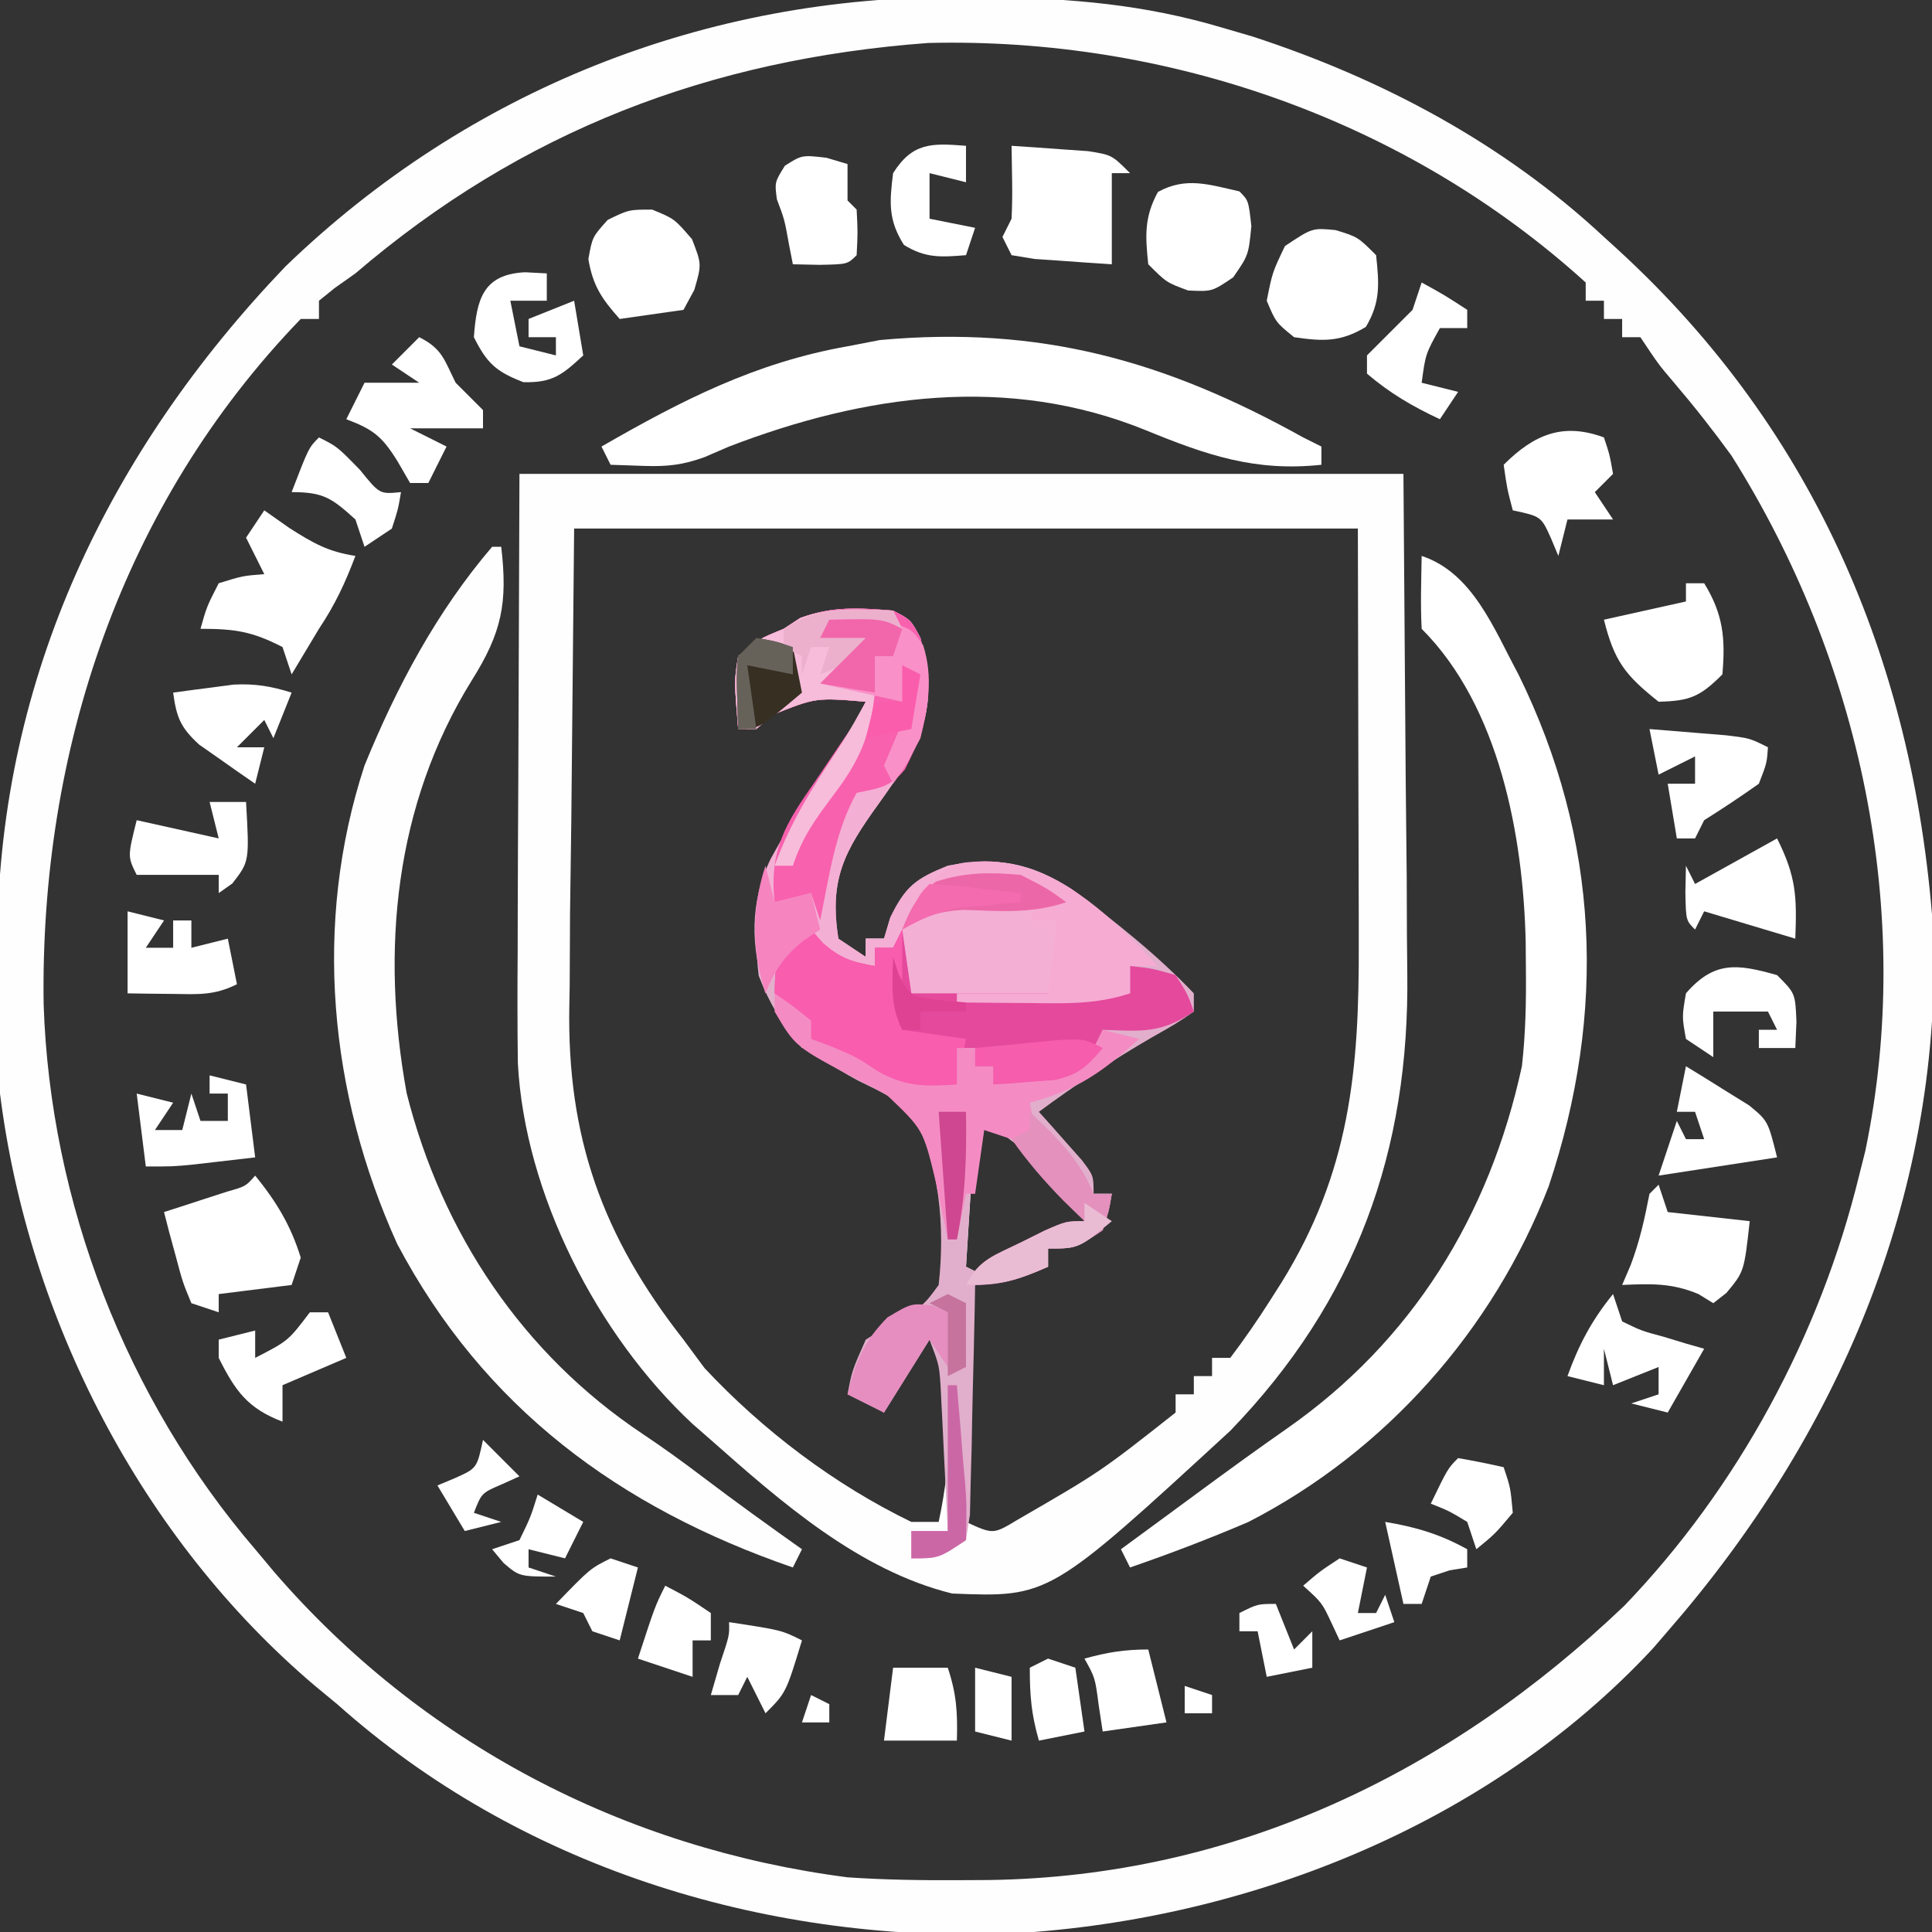 <?xml version="1.0" encoding="UTF-8"?>
<svg version="1.1" xmlns="http://www.w3.org/2000/svg" width="212" height="212">
<rect width="100%" height="100%" fill="#333333" stroke="none"/>
<path d="M0 0 C1.19 0.005 2.38 0.01 3.606 0.015 C12.349 0.131 20.328 0.815 28.75 3.312 C29.875 3.641 31.001 3.97 32.16 4.309 C46.439 8.961 59.741 16.059 70.75 26.312 C71.523 27.016 71.523 27.016 72.311 27.733 C94.185 47.784 105.03 73.755 106.938 103.207 C107.625 131.86 96.328 157.984 77.75 179.312 C77.221 179.926 76.693 180.54 76.148 181.172 C57.972 200.746 31.026 211.278 4.734 212.531 C-21.745 213.345 -48.336 205.087 -68.25 187.312 C-69.066 186.638 -69.882 185.964 -70.723 185.27 C-89.763 169.113 -102.146 145.011 -105.25 120.312 C-105.536 115.725 -105.584 111.158 -105.562 106.562 C-105.557 105.324 -105.551 104.086 -105.545 102.81 C-105.17 74.551 -93.331 49.831 -73.938 29.562 C-53.869 10.17 -27.777 -0.136 0 0 Z M-66.25 30.312 C-66.998 30.841 -67.745 31.37 -68.516 31.914 C-69.374 32.606 -69.374 32.606 -70.25 33.312 C-70.25 33.972 -70.25 34.633 -70.25 35.312 C-70.91 35.312 -71.57 35.312 -72.25 35.312 C-91.864 55.618 -100.872 82.707 -100.461 110.52 C-99.751 132.241 -91.402 153.821 -77.25 170.312 C-76.572 171.123 -75.894 171.934 -75.195 172.77 C-58.979 191.554 -36.838 203.123 -12.25 206.312 C-8.162 206.592 -4.097 206.647 0 206.625 C1.646 206.617 1.646 206.617 3.326 206.608 C30.198 206.208 53.712 194.891 73 176.5 C85.485 163.51 94.485 146.797 98.75 129.312 C99.086 127.976 99.086 127.976 99.43 126.613 C104.886 100.414 98.882 72.759 84.75 50.312 C82.731 47.531 80.645 44.879 78.414 42.266 C76.75 40.312 76.75 40.312 74.75 37.312 C74.09 37.312 73.43 37.312 72.75 37.312 C72.75 36.653 72.75 35.992 72.75 35.312 C72.09 35.312 71.43 35.312 70.75 35.312 C70.75 34.653 70.75 33.992 70.75 33.312 C70.09 33.312 69.43 33.312 68.75 33.312 C68.75 32.653 68.75 31.992 68.75 31.312 C49.162 13.541 22.955 4.38 -3.406 5.027 C-27.322 6.802 -47.979 14.661 -66.25 30.312 Z " fill="#FEFEFE" transform="translate(105.25,-0.312)"/>
<path d="M0 0 C32.01 0 64.02 0 97 0 C97.082 11.096 97.165 22.192 97.25 33.625 C97.286 37.1 97.323 40.575 97.36 44.155 C97.378 48.471 97.378 48.471 97.382 50.506 C97.388 51.897 97.402 53.287 97.422 54.677 C97.698 74.288 91.804 90.712 78 105 C58.127 123.285 58.127 123.285 47.48 122.859 C37.259 120.336 28.732 112.837 21 106 C20.012 105.138 20.012 105.138 19.004 104.258 C8.549 94.525 0.575 79.008 -0.175 64.657 C-0.231 60.551 -0.226 56.45 -0.195 52.344 C-0.192 51.002 -0.19 49.66 -0.189 48.317 C-0.179 43.378 -0.151 38.439 -0.125 33.5 C-0.084 22.445 -0.043 11.39 0 0 Z M6 6 C5.897 16.622 5.794 27.244 5.688 38.188 C5.642 41.515 5.596 44.842 5.55 48.27 C5.535 50.944 5.522 53.619 5.512 56.293 C5.499 56.969 5.486 57.645 5.472 58.341 C5.207 72.784 9.094 83.644 18 95 C18.763 96.031 19.526 97.062 20.312 98.125 C26.699 104.957 34.564 110.914 43 115 C43.99 115 44.98 115 46 115 C47.564 107.768 47.644 100.214 46 93 C43.257 96.2 41.37 99.005 40 103 C39.01 102.34 38.02 101.68 37 101 C37.5 98.375 37.5 98.375 39 95 C40.371 94.126 41.77 93.296 43.188 92.5 C45.435 91.128 45.435 91.128 47 89 C47.705 82.698 47.109 75.627 44 70 C41.479 67.899 41.479 67.899 38.5 66.188 C37.03 65.281 37.03 65.281 35.531 64.355 C33.185 62.843 33.185 62.843 31 63 C28.001 57.43 26.341 52.374 27 46 C29.148 39.955 33.091 34.628 36.609 29.32 C38.171 27.165 38.171 27.165 38 25 C32.989 23.797 32.989 23.797 28.133 24.824 C26.308 26.032 26.308 26.032 24 28 C24 22.832 24 22.832 25 20 C28.45 16.868 32.743 15.768 37.312 15.438 C41 16 41 16 43.062 18 C44.282 21.903 44.127 25.127 43 29 C41.25 32 41.25 32 39 35 C34.902 40.565 33.378 44.03 34 51 C35.32 51.66 36.64 52.32 38 53 C38 52.34 38 51.68 38 51 C38.66 51 39.32 51 40 51 C40.454 50.216 40.907 49.432 41.375 48.625 C43.155 45.749 43.951 45.224 47 44 C52.207 42.965 56.115 43.677 60.562 46.562 C72.02 55.04 72.02 55.04 74 59 C73.134 59.227 72.267 59.454 71.375 59.688 C67.499 61.195 65.149 63.31 62 66 C60.03 67.058 58.037 68.078 56 69 C59.304 74.144 59.304 74.144 63 79 C63.66 79 64.32 79 65 79 C64 82 64 82 60.938 83.688 C59.968 84.121 58.999 84.554 58 85 C58 85.66 58 86.32 58 87 C57.237 87.144 56.474 87.289 55.688 87.438 C52.918 87.963 52.918 87.963 50 89 C48.695 91.61 48.887 93.527 48.902 96.445 C48.906 97.522 48.909 98.598 48.912 99.707 C48.92 100.835 48.929 101.963 48.938 103.125 C48.942 104.261 48.947 105.396 48.951 106.566 C48.963 109.378 48.979 112.189 49 115 C51.981 116.375 51.981 116.375 54.637 114.777 C63.755 109.499 63.755 109.499 72 103 C72 102.34 72 101.68 72 101 C72.66 101 73.32 101 74 101 C74 100.34 74 99.68 74 99 C74.66 99 75.32 99 76 99 C76 98.34 76 97.68 76 97 C76.66 97 77.32 97 78 97 C79.568 94.926 80.985 92.878 82.375 90.688 C82.779 90.053 83.183 89.419 83.6 88.765 C91.142 76.591 92.156 65.437 92.098 51.41 C92.097 50.257 92.096 49.105 92.095 47.917 C92.089 43.632 92.075 39.347 92.062 35.062 C92.032 20.677 92.032 20.677 92 6 C63.62 6 35.24 6 6 6 Z M50 71 C49.67 76.28 49.34 81.56 49 87 C49.66 87.33 50.32 87.66 51 88 C53.711 86.777 53.711 86.777 56.625 85.062 C57.628 84.497 58.631 83.931 59.664 83.348 C60.435 82.903 61.206 82.458 62 82 C60.525 78.357 58.555 76.592 55.438 74.25 C54.632 73.636 53.826 73.023 52.996 72.391 C51.269 70.905 51.269 70.905 50 71 Z " fill="#FEFEFE" transform="translate(57,52)"/>
<path d="M0 0 C1.938 1 1.938 1 3 3 C4.443 8.676 4.16 11.85 1.324 16.934 C0.39 18.391 -0.592 19.819 -1.605 21.223 C-5.37 26.436 -7.025 29.508 -6 36 C-5.01 36.66 -4.02 37.32 -3 38 C-3 37.34 -3 36.68 -3 36 C-2.34 36 -1.68 36 -1 36 C-0.773 35.237 -0.546 34.474 -0.312 33.688 C1.363 30.257 2.462 29.43 6 28 C11.225 26.985 15.014 27.622 19.5 30.5 C24.224 34 28.94 37.739 33 42 C33 42.66 33 43.32 33 44 C31.059 45.332 31.059 45.332 28.438 46.812 C24.091 49.329 20.037 52.016 16 55 C16.433 55.482 16.866 55.964 17.312 56.461 C17.869 57.093 18.426 57.724 19 58.375 C19.835 59.315 19.835 59.315 20.688 60.273 C22 62 22 62 22 64 C22.66 64 23.32 64 24 64 C23.688 65.875 23.688 65.875 23 68 C20 70 20 70 17 70 C17 70.66 17 71.32 17 72 C14.094 73.257 12.204 74 9 74 C8.985 74.838 8.971 75.675 8.956 76.539 C8.895 79.644 8.821 82.748 8.738 85.853 C8.688 87.859 8.653 89.865 8.619 91.871 C8.584 93.128 8.548 94.385 8.512 95.68 C8.486 96.842 8.459 98.005 8.432 99.203 C8.29 100.126 8.147 101.049 8 102 C5 104 5 104 2 104 C2 103.01 2 102.02 2 101 C3.32 101 4.64 101 6 101 C5.859 98.062 5.713 95.125 5.562 92.188 C5.523 91.354 5.484 90.521 5.443 89.662 C5.401 88.86 5.36 88.057 5.316 87.23 C5.28 86.492 5.243 85.754 5.205 84.993 C5.052 82.793 5.052 82.793 4 80 C2.35 82.64 0.7 85.28 -1 88 C-2.32 87.34 -3.64 86.68 -5 86 C-4.5 83.375 -4.5 83.375 -3 80 C-1.629 79.126 -0.23 78.296 1.188 77.5 C3.435 76.128 3.435 76.128 5 74 C5.7 67.746 5.159 60.557 2 55 C-0.695 53.102 -0.695 53.102 -3.875 51.562 C-9.648 48.382 -12.363 46.23 -14.75 40.062 C-16.054 29.304 -11.177 23.067 -5.488 14.32 C-4.004 12.097 -4.004 12.097 -3 10 C-8.486 9.538 -8.486 9.538 -13.375 11.5 C-13.911 11.995 -14.447 12.49 -15 13 C-15.66 13 -16.32 13 -17 13 C-17.434 7.706 -17.434 7.706 -17 5 C-14.75 3.125 -14.75 3.125 -12 2 C-11.402 1.608 -10.804 1.216 -10.188 0.812 C-6.654 -0.5 -3.767 -0.299 0 0 Z M9 56 C8.67 61.28 8.34 66.56 8 72 C8.66 72.33 9.32 72.66 10 73 C12.711 71.777 12.711 71.777 15.625 70.062 C16.628 69.497 17.631 68.931 18.664 68.348 C19.435 67.903 20.206 67.458 21 67 C19.525 63.357 17.555 61.592 14.438 59.25 C13.632 58.636 12.826 58.023 11.996 57.391 C10.269 55.905 10.269 55.905 9 56 Z " fill="#E1AFCC" transform="translate(98,67)"/>
<path d="M0 0 C0.33 0 0.66 0 1 0 C1.72 6.168 1.076 9.404 -2.25 14.688 C-10.705 28.339 -12.239 44.272 -9.375 59.965 C-5.504 75.327 3.36 88.573 16.516 97.344 C18.803 98.869 20.999 100.462 23.188 102.125 C26.744 104.82 30.359 107.421 34 110 C33.67 110.66 33.34 111.32 33 112 C13.944 105.426 -0.91 94.465 -10.414 76.5 C-17.885 60.013 -19.681 41.326 -14 24 C-10.467 15.347 -6.086 7.125 0 0 Z " fill="#FEFEFE" transform="translate(54,60)"/>
<path d="M0 0 C1.938 1 1.938 1 3 3 C4.443 8.676 4.16 11.85 1.324 16.934 C0.39 18.391 -0.592 19.819 -1.605 21.223 C-5.37 26.436 -7.025 29.508 -6 36 C-5.01 36.66 -4.02 37.32 -3 38 C-3 37.34 -3 36.68 -3 36 C-2.34 36 -1.68 36 -1 36 C-0.773 35.237 -0.546 34.474 -0.312 33.688 C1.363 30.257 2.462 29.43 6 28 C11.393 26.953 15.138 27.705 19.75 30.688 C23.154 33.197 26.153 35.878 29 39 C28.01 39 27.02 39 26 39 C26 39.99 26 40.98 26 42 C23.279 42.907 21.673 43.128 18.875 43.133 C18.086 43.134 17.297 43.135 16.484 43.137 C15.665 43.133 14.845 43.129 14 43.125 C12.77 43.131 12.77 43.131 11.516 43.137 C10.727 43.135 9.938 43.134 9.125 43.133 C8.406 43.132 7.686 43.131 6.945 43.129 C5 43 5 43 2 42 C0.812 39.438 0.812 39.438 0 37 C-0.66 37 -1.32 37 -2 37 C-2 37.66 -2 38.32 -2 39 C-6.75 38.25 -6.75 38.25 -9 36 C-12.011 38.007 -12.63 38.839 -14 42 C-15.629 36.909 -15.764 32.101 -13.438 27.25 C-11.014 22.805 -8.247 18.562 -5.488 14.32 C-4.004 12.097 -4.004 12.097 -3 10 C-8.486 9.538 -8.486 9.538 -13.375 11.5 C-13.911 11.995 -14.447 12.49 -15 13 C-15.66 13 -16.32 13 -17 13 C-17.434 7.706 -17.434 7.706 -17 5 C-14.75 3.125 -14.75 3.125 -12 2 C-11.402 1.608 -10.804 1.216 -10.188 0.812 C-6.654 -0.5 -3.767 -0.299 0 0 Z " fill="#F4AFD4" transform="translate(98,67)"/>
<path d="M0 0 C5.621 1.874 7.919 7.998 10.617 12.996 C19.543 31.137 20.321 50.075 13.934 69.191 C7.843 84.932 -3.943 98.261 -19 106 C-23.28 107.834 -27.599 109.482 -32 111 C-32.33 110.34 -32.66 109.68 -33 109 C-31.408 107.832 -29.817 106.663 -28.225 105.495 C-26.857 104.491 -25.489 103.486 -24.123 102.479 C-21.037 100.209 -17.944 97.961 -14.801 95.77 C-1.06 86.169 7.428 72.453 11 56 C11.407 52.404 11.478 48.867 11.438 45.25 C11.43 44.29 11.422 43.33 11.415 42.341 C11.149 30.791 8.545 16.545 0 8 C-0.141 5.329 -0.042 2.676 0 0 Z " fill="#FFFFFF" transform="translate(156,61)"/>
<path d="M0 0 C0.99 0.495 0.99 0.495 2 1 C2 1.66 2 2.32 2 3 C-5.279 3.78 -10.603 1.941 -17.238 -0.778 C-32.404 -6.959 -48.145 -4.707 -63 1 C-63.884 1.382 -64.769 1.763 -65.68 2.156 C-68.073 3.026 -69.784 3.211 -72.312 3.125 C-73.529 3.084 -74.746 3.042 -76 3 C-76.33 2.34 -76.66 1.68 -77 1 C-68.195 -4.064 -60.122 -8.213 -50 -10 C-48.237 -10.34 -48.237 -10.34 -46.438 -10.688 C-28.879 -12.284 -15.187 -8.445 0 0 Z " fill="#FFFFFF" transform="translate(143,48)"/>
<path d="M0 0 C0.412 0.474 0.825 0.949 1.25 1.438 C3.182 3.163 4.482 3.566 7 4 C7 3.34 7 2.68 7 2 C7.66 2 8.32 2 9 2 C9.33 1.34 9.66 0.68 10 0 C10.33 2.31 10.66 4.62 11 7 C18.92 7 26.84 7 35 7 C35 6.01 35 5.02 35 4 C37.375 4.25 37.375 4.25 40 5 C41.312 7.062 41.312 7.062 42 9 C38.356 11.429 36.288 11.162 32 11 C31.753 11.619 31.505 12.238 31.25 12.875 C29.728 15.463 28.832 16.056 26 17 C22.75 17.125 22.75 17.125 20 17 C20 16.34 20 15.68 20 15 C19.34 15 18.68 15 18 15 C18 14.34 18 13.68 18 13 C17.34 13 16.68 13 16 13 C16 14.32 16 15.64 16 17 C12.757 18.195 10.693 18.305 7.516 16.906 C-1.472 11.694 -1.472 11.694 -4 7 C-3.938 4.312 -3.938 4.312 -3 2 C-2.01 1.34 -1.02 0.68 0 0 Z " fill="#E4499C" transform="translate(89,102)"/>
<path d="M0 0 C1.938 1 1.938 1 3 3 C4.482 8.828 4 12.108 1.301 17.434 C-0.335 19.403 -1.549 19.488 -4 20 C-6.373 24.219 -7.036 29.291 -8 34 C-8.495 32.515 -8.495 32.515 -9 31 C-10.32 31.33 -11.64 31.66 -13 32 C-13.629 26.225 -11.732 23.29 -8.562 18.75 C-7.73 17.516 -6.898 16.282 -6.066 15.047 C-5.044 13.539 -5.044 13.539 -4 12 C-3.67 11.34 -3.34 10.68 -3 10 C-8.486 9.538 -8.486 9.538 -13.375 11.5 C-13.911 11.995 -14.447 12.49 -15 13 C-15.66 13 -16.32 13 -17 13 C-17.434 7.706 -17.434 7.706 -17 5 C-14.75 3.125 -14.75 3.125 -12 2 C-11.402 1.608 -10.804 1.216 -10.188 0.812 C-6.654 -0.5 -3.767 -0.299 0 0 Z " fill="#F861AE" transform="translate(98,67)"/>
<path d="M0 0 C0.412 0.474 0.825 0.949 1.25 1.438 C3.182 3.163 4.482 3.566 7 4 C7 3.34 7 2.68 7 2 C7.66 2 8.32 2 9 2 C9.33 1.34 9.66 0.68 10 0 C10 3.63 10 7.26 10 11 C12.31 11.33 14.62 11.66 17 12 C16.67 13.65 16.34 15.3 16 17 C12.757 18.195 10.693 18.305 7.516 16.906 C-1.472 11.694 -1.472 11.694 -4 7 C-3.938 4.312 -3.938 4.312 -3 2 C-2.01 1.34 -1.02 0.68 0 0 Z " fill="#F95DAE" transform="translate(89,102)"/>
<path d="M0 0 C2 1.375 2 1.375 4 3 C4 3.66 4 4.32 4 5 C5.083 5.402 5.083 5.402 6.188 5.812 C9 7 9 7 11.438 8.625 C14.496 10.266 16.579 10.239 20 10 C20 8.68 20 7.36 20 6 C20.66 6 21.32 6 22 6 C22 6.66 22 7.32 22 8 C22.66 8 23.32 8 24 8 C24 8.66 24 9.32 24 10 C30.125 9.196 30.125 9.196 35.062 5.875 C35.372 5.256 35.681 4.638 36 4 C37.32 4.33 38.64 4.66 40 5 C36.095 8.533 33.198 10.639 28 12 C28.33 13.65 28.66 15.3 29 17 C27.02 16.34 25.04 15.68 23 15 C22.67 17.31 22.34 19.62 22 22 C21.67 22 21.34 22 21 22 C20.67 23.65 20.34 25.3 20 27 C19.67 27 19.34 27 19 27 C18.879 26.408 18.758 25.817 18.633 25.207 C18.465 24.417 18.298 23.627 18.125 22.812 C17.963 22.035 17.8 21.258 17.633 20.457 C16.299 14.951 16.299 14.951 12.285 11.121 C11.222 10.566 10.158 10.01 9.062 9.438 C2.267 5.862 2.267 5.862 0 2 C0 1.34 0 0.68 0 0 Z " fill="#F48CC3" transform="translate(85,109)"/>
<path d="M0 0 C0.33 0.66 0.66 1.32 1 2 C-0.32 2 -1.64 2 -3 2 C-3 2.99 -3 3.98 -3 5 C-4.5 6.688 -4.5 6.688 -6 8 C-4.68 8.33 -3.36 8.66 -2 9 C-2.494 13.703 -3.657 16.43 -6.5 20.188 C-8.524 22.888 -9.928 24.785 -11 28 C-11.66 28 -12.32 28 -13 28 C-11.58 24.082 -9.715 20.797 -7.438 17.312 C-5.077 13.737 -5.077 13.737 -3 10 C-8.486 9.538 -8.486 9.538 -13.375 11.5 C-13.911 11.995 -14.447 12.49 -15 13 C-15.66 13 -16.32 13 -17 13 C-17.434 7.706 -17.434 7.706 -17 5 C-14.75 3.125 -14.75 3.125 -12 2 C-11.402 1.608 -10.804 1.216 -10.188 0.812 C-6.785 -0.451 -3.613 -0.12 0 0 Z " fill="#F6BCDA" transform="translate(98,67)"/>
<path d="M0 0 C1.361 0.959 1.361 0.959 2.75 1.938 C5.392 3.614 6.99 4.537 10 5 C8.875 7.972 7.777 10.334 6 13 C4.994 14.663 3.993 16.329 3 18 C2.67 17.01 2.34 16.02 2 15 C-1.321 13.295 -3.185 13 -7 13 C-6.312 10.562 -6.312 10.562 -5 8 C-2.375 7.188 -2.375 7.188 0 7 C-0.66 5.68 -1.32 4.36 -2 3 C-1.34 2.01 -0.68 1.02 0 0 Z " fill="#FFFFFF" transform="translate(29,56)"/>
<path d="M0 0 C2.32 2.847 3.916 5.476 5 9 C4.67 9.99 4.34 10.98 4 12 C1.36 12.33 -1.28 12.66 -4 13 C-4 13.66 -4 14.32 -4 15 C-4.99 14.67 -5.98 14.34 -7 14 C-7.949 11.715 -7.949 11.715 -8.688 8.938 C-8.939 8.018 -9.19 7.099 -9.449 6.152 C-9.631 5.442 -9.813 4.732 -10 4 C-9.362 3.795 -8.724 3.59 -8.066 3.379 C-7.24 3.109 -6.414 2.84 -5.562 2.562 C-4.739 2.296 -3.915 2.029 -3.066 1.754 C-1.038 1.178 -1.038 1.178 0 0 Z " fill="#FFFFFF" transform="translate(28,129)"/>
<path d="M0 0 C1.792 0.114 3.584 0.241 5.375 0.375 C6.872 0.479 6.872 0.479 8.398 0.586 C11 1 11 1 13 3 C12.34 3 11.68 3 11 3 C11 6.3 11 9.6 11 13 C9.187 12.886 7.374 12.759 5.562 12.625 C4.553 12.555 3.544 12.486 2.504 12.414 C1.678 12.277 0.851 12.141 0 12 C-0.33 11.34 -0.66 10.68 -1 10 C-0.67 9.34 -0.34 8.68 0 8 C0.069 6.627 0.085 5.25 0.062 3.875 C0.042 2.596 0.021 1.317 0 0 Z " fill="#FFFFFF" transform="translate(111,16)"/>
<path d="M0 0 C7.084 0.148 12.135 4.592 17 9.375 C17.639 10.076 18.279 10.777 18.938 11.5 C17.948 11.5 16.957 11.5 15.938 11.5 C15.938 12.49 15.938 13.48 15.938 14.5 C12.174 15.754 8.665 15.607 4.75 15.562 C4 15.558 3.251 15.553 2.479 15.549 C0.631 15.537 -1.216 15.519 -3.062 15.5 C-3.062 15.17 -3.062 14.84 -3.062 14.5 C0.237 14.5 3.538 14.5 6.938 14.5 C7.268 11.86 7.598 9.22 7.938 6.5 C6.947 6.5 5.957 6.5 4.938 6.5 C5.268 5.84 5.598 5.18 5.938 4.5 C6.598 4.5 7.258 4.5 7.938 4.5 C4.726 2.594 2.399 2.277 -1.312 2.375 C-2.651 2.402 -2.651 2.402 -4.016 2.43 C-4.691 2.453 -5.367 2.476 -6.062 2.5 C-3.749 0.186 -3.159 0.134 0 0 Z " fill="#F6ABD3" transform="translate(108.062,94.5)"/>
<path d="M0 0 C2.438 0.75 2.438 0.75 4.438 2.75 C4.768 5.853 4.943 7.908 3.312 10.625 C0.526 12.297 -1.382 12.214 -4.562 11.75 C-6.562 10.125 -6.562 10.125 -7.562 7.75 C-6.938 4.625 -6.938 4.625 -5.562 1.75 C-2.562 -0.25 -2.562 -0.25 0 0 Z " fill="#FFFFFF" transform="translate(146.562,25.25)"/>
<path d="M0 0 C2.438 1 2.438 1 4.375 3.25 C5.438 6 5.438 6 4.625 8.812 C4.233 9.534 3.841 10.256 3.438 11 C1.127 11.33 -1.183 11.66 -3.562 12 C-5.525 9.792 -6.498 8.379 -7 5.438 C-6.562 3 -6.562 3 -4.875 1.125 C-2.562 0 -2.562 0 0 0 Z " fill="#FFFFFF" transform="translate(71.562,23)"/>
<path d="M0 0 C1 1 1 1 1.312 3.812 C1 7 1 7 -0.688 9.438 C-3 11 -3 11 -5.625 10.875 C-8 10 -8 10 -10 8 C-10.33 4.902 -10.453 2.827 -8.938 0.062 C-5.848 -1.632 -3.328 -0.74 0 0 Z " fill="#FFFFFF" transform="translate(136,21)"/>
<path d="M0 0 C0.66 0 1.32 0 2 0 C4.089 3.395 4.344 6.048 4 10 C1.556 12.444 0.446 12.92 -3 13 C-6.655 10.093 -7.854 8.585 -9 4 C-6.03 3.34 -3.06 2.68 0 2 C0 1.34 0 0.68 0 0 Z " fill="#FFFFFF" transform="translate(185,64)"/>
<path d="M0 0 C0.625 1.875 0.625 1.875 1 4 C0.34 4.66 -0.32 5.32 -1 6 C-0.01 7.485 -0.01 7.485 1 9 C-0.65 9 -2.3 9 -4 9 C-4.33 10.32 -4.66 11.64 -5 13 C-5.268 12.361 -5.536 11.721 -5.812 11.062 C-6.887 8.669 -6.887 8.669 -10 8 C-10.625 5.625 -10.625 5.625 -11 3 C-7.684 -0.316 -4.508 -1.67 0 0 Z " fill="#FFFFFF" transform="translate(176,48)"/>
<path d="M0 0 C0.33 0.99 0.66 1.98 1 3 C3.97 3.33 6.94 3.66 10 4 C9.385 9.538 9.385 9.538 7.438 11.875 C6.726 12.432 6.726 12.432 6 13 C5.464 12.67 4.928 12.34 4.375 12 C1.461 10.773 -0.869 10.858 -4 11 C-3.691 10.278 -3.381 9.556 -3.062 8.812 C-2.074 6.197 -1.532 3.734 -1 1 C-0.67 0.67 -0.34 0.34 0 0 Z " fill="#FFFFFF" transform="translate(182,130)"/>
<path d="M0 0 C2.549 1.275 2.746 2.492 4 5 C4.536 5.536 5.072 6.072 5.625 6.625 C6.079 7.079 6.532 7.532 7 8 C7 8.66 7 9.32 7 10 C4.36 10 1.72 10 -1 10 C0.32 10.66 1.64 11.32 3 12 C2.34 13.32 1.68 14.64 1 16 C0.34 16 -0.32 16 -1 16 C-1.454 15.216 -1.907 14.432 -2.375 13.625 C-4.077 10.876 -5.045 10.121 -8 9 C-7.34 7.68 -6.68 6.36 -6 5 C-4.02 5 -2.04 5 0 5 C-0.99 4.34 -1.98 3.68 -3 3 C-2.01 2.01 -1.02 1.02 0 0 Z " fill="#FFFFFF" transform="translate(46,37)"/>
<path d="M0 0 C1.792 0.141 3.584 0.288 5.375 0.438 C6.872 0.559 6.872 0.559 8.398 0.684 C11 1 11 1 13 2 C12.875 3.75 12.875 3.75 12 6 C10.039 7.389 8.038 8.726 6 10 C5.67 10.66 5.34 11.32 5 12 C4.34 12 3.68 12 3 12 C2.67 10.02 2.34 8.04 2 6 C2.99 6 3.98 6 5 6 C5 5.01 5 4.02 5 3 C3.02 3.99 3.02 3.99 1 5 C0.67 3.35 0.34 1.7 0 0 Z " fill="#FFFFFF" transform="translate(181,80)"/>
<path d="M0 0 C0.33 0.99 0.66 1.98 1 3 C3.097 4.023 3.097 4.023 5.562 4.688 C6.389 4.939 7.215 5.19 8.066 5.449 C9.024 5.722 9.024 5.722 10 6 C8.68 8.31 7.36 10.62 6 13 C4.68 12.67 3.36 12.34 2 12 C2.99 11.67 3.98 11.34 5 11 C5 10.01 5 9.02 5 8 C3.35 8.66 1.7 9.32 0 10 C-0.33 8.68 -0.66 7.36 -1 6 C-1 7.32 -1 8.64 -1 10 C-2.32 9.67 -3.64 9.34 -5 9 C-3.751 5.541 -2.325 2.853 0 0 Z " fill="#FFFFFF" transform="translate(177,142)"/>
<path d="M0 0 C0.784 0.041 1.567 0.083 2.375 0.125 C2.375 1.115 2.375 2.105 2.375 3.125 C1.055 3.125 -0.265 3.125 -1.625 3.125 C-1.295 4.775 -0.965 6.425 -0.625 8.125 C0.695 8.455 2.015 8.785 3.375 9.125 C3.375 8.465 3.375 7.805 3.375 7.125 C2.385 7.125 1.395 7.125 0.375 7.125 C0.375 6.465 0.375 5.805 0.375 5.125 C2.025 4.465 3.675 3.805 5.375 3.125 C5.705 5.105 6.035 7.085 6.375 9.125 C4.077 11.253 3.003 12.14 -0.188 12.062 C-3.185 10.91 -4.191 9.994 -5.625 7.125 C-5.327 2.948 -4.613 0.22 0 0 Z " fill="#FFFFFF" transform="translate(57.625,29.875)"/>
<path d="M0 0 C1.459 0.06 2.918 0.149 4.375 0.25 C5.593 0.32 5.593 0.32 6.836 0.391 C9 1 9 1 10.301 2.801 C11.404 6.27 10.864 9.538 10 13 C8.438 16 8.438 16 7 18 C6.67 17.34 6.34 16.68 6 16 C6.979 13.658 7.98 11.325 9 9 C9 8.01 9 7.02 9 6 C8.67 6.99 8.34 7.98 8 9 C3.545 8.01 3.545 8.01 -1 7 C0.65 5.35 2.3 3.7 4 2 C2.35 2 0.7 2 -1 2 C-0.67 1.34 -0.34 0.68 0 0 Z " fill="#F991C8" transform="translate(91,68)"/>
<path d="M0 0 C1.145 0.34 1.145 0.34 2.312 0.688 C2.312 2.007 2.312 3.328 2.312 4.688 C2.643 5.018 2.973 5.348 3.312 5.688 C3.438 8.188 3.438 8.188 3.312 10.688 C2.312 11.688 2.312 11.688 -0.75 11.75 C-1.719 11.729 -2.689 11.709 -3.688 11.688 C-3.832 10.945 -3.976 10.203 -4.125 9.438 C-4.607 6.761 -4.607 6.761 -5.438 4.562 C-5.688 2.688 -5.688 2.688 -4.562 0.875 C-2.688 -0.312 -2.688 -0.312 0 0 Z " fill="#FFFFFF" transform="translate(90.688,17.312)"/>
<path d="M0 0 C1.488 0.902 2.965 1.822 4.438 2.75 C5.673 3.516 5.673 3.516 6.934 4.297 C9 6 9 6 10 10 C5.71 10.66 1.42 11.32 -3 12 C-2.34 10.02 -1.68 8.04 -1 6 C-0.67 6.66 -0.34 7.32 0 8 C0.66 8 1.32 8 2 8 C1.67 7.01 1.34 6.02 1 5 C0.34 5 -0.32 5 -1 5 C-0.67 3.35 -0.34 1.7 0 0 Z " fill="#FFFFFF" transform="translate(185,117)"/>
<path d="M0 0 C1.32 0.33 2.64 0.66 4 1 C4.33 3.64 4.66 6.28 5 9 C3.563 9.169 2.125 9.335 0.688 9.5 C-0.113 9.593 -0.914 9.686 -1.738 9.781 C-4 10 -4 10 -7 10 C-7.33 7.36 -7.66 4.72 -8 2 C-6.68 2.33 -5.36 2.66 -4 3 C-4.99 4.485 -4.99 4.485 -6 6 C-5.01 6 -4.02 6 -3 6 C-2.67 4.68 -2.34 3.36 -2 2 C-1.67 2.99 -1.34 3.98 -1 5 C-0.01 5 0.98 5 2 5 C2 4.01 2 3.02 2 2 C1.34 2 0.68 2 0 2 C0 1.34 0 0.68 0 0 Z " fill="#FFFFFF" transform="translate(23,118)"/>
<path d="M0 0 C2.108 4.216 2.177 6.398 2 11 C-1.3 10.01 -4.6 9.02 -8 8 C-8.33 8.66 -8.66 9.32 -9 10 C-10 9 -10 9 -10.062 5.938 C-10.042 4.968 -10.021 3.999 -10 3 C-9.67 3.66 -9.34 4.32 -9 5 C-6.03 3.35 -3.06 1.7 0 0 Z " fill="#FFFFFF" transform="translate(195,92)"/>
<path d="M0 0 C2.964 2.808 5.445 5.183 7 9 C7.66 9 8.32 9 9 9 C8.688 10.875 8.688 10.875 8 13 C5 15 5 15 2 15 C2 15.66 2 16.32 2 17 C-1.371 18.498 -3.204 19 -7 19 C-5.606 16.213 -3.835 15.735 -1.062 14.375 C-0.167 13.929 0.729 13.483 1.652 13.023 C4 12 4 12 6 12 C5.237 11.258 4.474 10.515 3.688 9.75 C1.561 7.574 -0.256 5.478 -2 3 C-1.34 2.67 -0.68 2.34 0 2 C0 1.34 0 0.68 0 0 Z " fill="#E491BD" transform="translate(113,122)"/>
<path d="M0 0 C-0.66 1.65 -1.32 3.3 -2 5 C-2.33 4.34 -2.66 3.68 -3 3 C-3.99 3.99 -4.98 4.98 -6 6 C-5.01 6 -4.02 6 -3 6 C-3.33 7.32 -3.66 8.64 -4 10 C-5.322 9.097 -6.632 8.177 -7.938 7.25 C-8.668 6.74 -9.399 6.229 -10.152 5.703 C-12.208 3.808 -12.627 2.726 -13 0 C-11.585 -0.197 -10.168 -0.382 -8.75 -0.562 C-7.961 -0.667 -7.172 -0.771 -6.359 -0.879 C-3.995 -1 -2.249 -0.696 0 0 Z " fill="#FFFFFF" transform="translate(32,76)"/>
<path d="M0 0 C1.32 0.33 2.64 0.66 4 1 C3.01 2.485 3.01 2.485 2 4 C2.99 4 3.98 4 5 4 C5 3.01 5 2.02 5 1 C5.66 1 6.32 1 7 1 C7 1.99 7 2.98 7 4 C8.32 3.67 9.64 3.34 11 3 C11.33 4.65 11.66 6.3 12 8 C9.475 9.262 7.688 9.099 4.875 9.062 C3.965 9.053 3.055 9.044 2.117 9.035 C1.419 9.024 0.72 9.012 0 9 C0 6.03 0 3.06 0 0 Z " fill="#FFFFFF" transform="translate(14,100)"/>
<path d="M0 0 C0.66 0 1.32 0 2 0 C2.66 1.65 3.32 3.3 4 5 C0.535 6.485 0.535 6.485 -3 8 C-3 9.32 -3 10.64 -3 12 C-6.825 10.549 -8.191 8.618 -10 5 C-10 4.34 -10 3.68 -10 3 C-8.68 2.67 -7.36 2.34 -6 2 C-6 2.99 -6 3.98 -6 5 C-2.372 3.134 -2.372 3.134 0 0 Z " fill="#FFFFFF" transform="translate(34,144)"/>
<path d="M0 0 C2 2 2 2 2.125 5.125 C2.084 6.074 2.042 7.022 2 8 C0.68 8 -0.64 8 -2 8 C-2 7.34 -2 6.68 -2 6 C-1.34 6 -0.68 6 0 6 C-0.33 5.34 -0.66 4.68 -1 4 C-2.98 4 -4.96 4 -7 4 C-7 5.65 -7 7.3 -7 9 C-7.99 8.34 -8.98 7.68 -10 7 C-10.438 4.562 -10.438 4.562 -10 2 C-6.89 -1.588 -4.371 -1.235 0 0 Z " fill="#FFFFFF" transform="translate(195,107)"/>
<path d="M0 0 C2.5 1.375 2.5 1.375 5 3 C5 3.66 5 4.32 5 5 C4.01 5 3.02 5 2 5 C0.427 7.842 0.427 7.842 0 11 C1.32 11.33 2.64 11.66 4 12 C3.01 13.485 3.01 13.485 2 15 C-0.95 13.631 -3.525 12.122 -6 10 C-6 9.34 -6 8.68 -6 8 C-4.333 6.333 -2.667 4.667 -1 3 C-0.67 2.01 -0.34 1.02 0 0 Z " fill="#FFFFFF" transform="translate(156,31)"/>
<path d="M0 0 C0.835 0.371 0.835 0.371 1.688 0.75 C1.688 2.73 1.688 4.71 1.688 6.75 C1.028 5.76 0.367 4.77 -0.312 3.75 C-1.962 6.39 -3.612 9.03 -5.312 11.75 C-6.633 11.09 -7.952 10.43 -9.312 9.75 C-8.4 6.101 -7.589 4.034 -4.938 1.312 C-2.312 -0.25 -2.312 -0.25 0 0 Z " fill="#E68EC0" transform="translate(102.312,143.25)"/>
<path d="M0 0 C1.32 0 2.64 0 4 0 C4.369 6.523 4.369 6.523 2.5 8.938 C2.005 9.288 1.51 9.639 1 10 C1 9.34 1 8.68 1 8 C-1.97 8 -4.94 8 -8 8 C-9 6 -9 6 -8 2 C-3.545 2.99 -3.545 2.99 1 4 C0.67 2.68 0.34 1.36 0 0 Z " fill="#FFFFFF" transform="translate(23,88)"/>
<path d="M0 0 C0 1.32 0 2.64 0 4 C-1.32 3.67 -2.64 3.34 -4 3 C-4 4.65 -4 6.3 -4 8 C-2.35 8.33 -0.7 8.66 1 9 C0.67 9.99 0.34 10.98 0 12 C-2.741 12.222 -4.44 12.348 -6.812 10.875 C-8.552 8.128 -8.398 6.182 -8 3 C-5.871 -0.361 -3.79 -0.307 0 0 Z " fill="#FFFFFF" transform="translate(106,16)"/>
<path d="M0 0 C1.675 0.286 3.344 0.618 5 1 C5.75 3.25 5.75 3.25 6 6 C4.062 8.312 4.062 8.312 2 10 C1.67 9.01 1.34 8.02 1 7 C-1 5.791 -1 5.791 -3 5 C-1.125 1.125 -1.125 1.125 0 0 Z " fill="#FFFFFF" transform="translate(160,160)"/>
<path d="M0 0 C2 1 2 1 4.5 3.562 C6.657 6.233 6.657 6.233 9 6 C8.688 7.875 8.688 7.875 8 10 C7.01 10.66 6.02 11.32 5 12 C4.67 11.01 4.34 10.02 4 9 C1.419 6.677 0.548 6 -3 6 C-1.125 1.125 -1.125 1.125 0 0 Z " fill="#FFFFFF" transform="translate(35,48)"/>
<path d="M0 0 C2.125 0.375 2.125 0.375 4 1 C4.33 2.65 4.66 4.3 5 6 C0.25 10 0.25 10 -2 10 C-2.195 3.945 -2.195 3.945 -2 2 C-1.34 1.34 -0.68 0.68 0 0 Z " fill="#362F22" transform="translate(83,70)"/>
<path d="M0 0 C1.98 0 3.96 0 6 0 C6.976 2.928 7.082 4.956 7 8 C4.36 8 1.72 8 -1 8 C-0.67 5.36 -0.34 2.72 0 0 Z " fill="#FFFFFF" transform="translate(98,183)"/>
<path d="M0 0 C5.75 0.875 5.75 0.875 8 2 C6.25 7.75 6.25 7.75 4 10 C3.34 8.68 2.68 7.36 2 6 C1.67 6.66 1.34 7.32 1 8 C0.01 8 -0.98 8 -2 8 C-1.505 6.298 -1.505 6.298 -1 4.562 C0.045 1.456 0.045 1.456 0 0 Z " fill="#FFFFFF" transform="translate(80,178)"/>
<path d="M0 0 C0.66 2.64 1.32 5.28 2 8 C-0.31 8.33 -2.62 8.66 -5 9 C-5.144 8.051 -5.289 7.103 -5.438 6.125 C-5.829 3.107 -5.829 3.107 -7 1 C-4.509 0.313 -2.621 0 0 0 Z " fill="#FFFFFF" transform="translate(126,181)"/>
<path d="M0 0 C0.33 1.32 0.66 2.64 1 4 C2.32 3.67 3.64 3.34 5 3 C5.33 4.32 5.66 5.64 6 7 C5.381 7.412 4.763 7.825 4.125 8.25 C1.932 10.056 1.072 11.409 0 14 C-1.496 9.325 -1.548 4.644 0 0 Z " fill="#F584BF" transform="translate(84,95)"/>
<path d="M0 0 C0.33 0.66 0.66 1.32 1 2 C-0.32 2 -1.64 2 -3 2 C-3 2.99 -3 3.98 -3 5 C-4.65 5.66 -6.3 6.32 -8 7 C-7.67 6.01 -7.34 5.02 -7 4 C-7.66 4 -8.32 4 -9 4 C-9.33 4.99 -9.66 5.98 -10 7 C-10 6.34 -10 5.68 -10 5 C-10.66 4.67 -11.32 4.34 -12 4 C-12 3.34 -12 2.68 -12 2 C-8.1 -0.6 -4.526 -0.151 0 0 Z M-12 7 C-10 8 -10 8 -10 8 Z " fill="#ECB0CD" transform="translate(98,67)"/>
<path d="M0 0 C2.5 1.312 2.5 1.312 5 3 C5 3.99 5 4.98 5 6 C4.34 6 3.68 6 3 6 C3 7.32 3 8.64 3 10 C1.02 9.34 -0.96 8.68 -3 8 C-1.125 2.25 -1.125 2.25 0 0 Z " fill="#FFFFFF" transform="translate(73,174)"/>
<path d="M0 0 C1.65 0.99 3.3 1.98 5 3 C4.34 4.32 3.68 5.64 3 7 C1.68 6.67 0.36 6.34 -1 6 C-1 6.66 -1 7.32 -1 8 C-0.01 8.33 0.98 8.66 2 9 C-2 9 -2 9 -3.75 7.5 C-4.162 7.005 -4.575 6.51 -5 6 C-4.01 5.67 -3.02 5.34 -2 5 C-0.781 2.496 -0.781 2.496 0 0 Z " fill="#FFFFFF" transform="translate(59,164)"/>
<path d="M0 0 C2.938 1.5 2.938 1.5 5 3 C1.129 4.29 -2.262 3.977 -6.309 3.84 C-9.083 4.005 -10.643 4.579 -13 6 C-12.069 3.672 -11.346 2.256 -9.312 0.75 C-6.05 -0.308 -3.411 -0.299 0 0 Z " fill="#EC67A7" transform="translate(112,96)"/>
<path d="M0 0 C3.344 0.557 6.033 1.352 9 3 C9 3.66 9 4.32 9 5 C8.361 5.103 7.721 5.206 7.062 5.312 C6.382 5.539 5.701 5.766 5 6 C4.67 6.99 4.34 7.98 4 9 C3.34 9 2.68 9 2 9 C1.34 6.03 0.68 3.06 0 0 Z " fill="#FFFFFF" transform="translate(152,167)"/>
<path d="M0 0 C-1.692 2.042 -2.637 2.918 -5.262 3.512 C-6.062 3.57 -6.863 3.628 -7.688 3.688 C-8.496 3.753 -9.304 3.819 -10.137 3.887 C-11.059 3.943 -11.059 3.943 -12 4 C-12 3.34 -12 2.68 -12 2 C-12.66 2 -13.32 2 -14 2 C-14 1.34 -14 0.68 -14 0 C-12.042 -0.195 -10.084 -0.38 -8.125 -0.562 C-6.489 -0.719 -6.489 -0.719 -4.82 -0.879 C-2 -1 -2 -1 0 0 Z " fill="#F65DAC" transform="translate(121,115)"/>
<path d="M0 0 C0.99 0.33 1.98 0.66 3 1 C2.34 3.64 1.68 6.28 1 9 C0.01 8.67 -0.98 8.34 -2 8 C-2.33 7.34 -2.66 6.68 -3 6 C-3.99 5.67 -4.98 5.34 -6 5 C-2.25 1.125 -2.25 1.125 0 0 Z " fill="#FFFFFF" transform="translate(67,171)"/>
<path d="M0 0 C0.99 0.33 1.98 0.66 3 1 C2.67 2.65 2.34 4.3 2 6 C2.66 6 3.32 6 4 6 C4.33 5.34 4.66 4.68 5 4 C5.33 4.99 5.66 5.98 6 7 C4.02 7.66 2.04 8.32 0 9 C-0.289 8.381 -0.578 7.763 -0.875 7.125 C-1.937 4.867 -1.937 4.867 -4 3 C-2.188 1.438 -2.188 1.438 0 0 Z " fill="#FFFFFF" transform="translate(147,171)"/>
<path d="M0 0 C0.99 0.33 1.98 0.66 3 1 C3.33 3.31 3.66 5.62 4 8 C2.35 8.33 0.7 8.66 -1 9 C-1.826 6.108 -2 4.113 -2 1 C-1.34 0.67 -0.68 0.34 0 0 Z " fill="#FFFFFF" transform="translate(115,182)"/>
<path d="M0 0 C0.99 0.66 1.98 1.32 3 2 C-0.625 5 -0.625 5 -4 5 C-4 5.66 -4 6.32 -4 7 C-7.371 8.498 -9.204 9 -13 9 C-11.606 6.213 -9.835 5.735 -7.062 4.375 C-6.167 3.929 -5.271 3.483 -4.348 3.023 C-2 2 -2 2 0 2 C0 1.34 0 0.68 0 0 Z " fill="#EABCD4" transform="translate(119,132)"/>
<path d="M0 0 C5.75 -0.125 5.75 -0.125 8 1 C7.67 1.99 7.34 2.98 7 4 C6.34 4 5.68 4 5 4 C5 5.32 5 6.64 5 8 C2.03 7.505 2.03 7.505 -1 7 C0.65 5.35 2.3 3.7 4 2 C2.35 2 0.7 2 -1 2 C-0.67 1.34 -0.34 0.68 0 0 Z " fill="#F266AB" transform="translate(91,68)"/>
<path d="M0 0 C1.32 1.32 2.64 2.64 4 4 C3.361 4.289 2.721 4.577 2.062 4.875 C-0.152 5.828 -0.152 5.828 -1 8 C-0.01 8.33 0.98 8.66 2 9 C0.68 9.33 -0.64 9.66 -2 10 C-2.99 8.35 -3.98 6.7 -5 5 C-4.361 4.732 -3.721 4.464 -3.062 4.188 C-0.669 3.113 -0.669 3.113 0 0 Z " fill="#FFFFFF" transform="translate(53,158)"/>
<path d="M0 0 C0.66 1.65 1.32 3.3 2 5 C2.66 4.34 3.32 3.68 4 3 C4 4.32 4 5.64 4 7 C2.35 7.33 0.7 7.66 -1 8 C-1.33 6.35 -1.66 4.7 -2 3 C-2.66 3 -3.32 3 -4 3 C-4 2.34 -4 1.68 -4 1 C-2 0 -2 0 0 0 Z " fill="#FFFFFF" transform="translate(140,176)"/>
<path d="M0 0 C0.33 0 0.66 0 1 0 C1.248 2.791 1.474 5.581 1.688 8.375 C1.797 9.566 1.797 9.566 1.908 10.781 C2.074 13.086 2.074 13.086 2 17 C-1 19 -1 19 -4 19 C-4 18.01 -4 17.02 -4 16 C-2.68 16 -1.36 16 0 16 C0 10.72 0 5.44 0 0 Z " fill="#CC67A6" transform="translate(104,152)"/>
<path d="M0 0 C0.99 0 1.98 0 3 0 C3.083 4.833 2.953 9.237 2 14 C1.67 14 1.34 14 1 14 C0.67 9.38 0.34 4.76 0 0 Z " fill="#CE4790" transform="translate(103,122)"/>
<path d="M0 0 C2.125 0.375 2.125 0.375 4 1 C4 1.99 4 2.98 4 4 C2.35 3.67 0.7 3.34 -1 3 C-0.67 5.31 -0.34 7.62 0 10 C-0.66 10 -1.32 10 -2 10 C-2.195 3.945 -2.195 3.945 -2 2 C-1.34 1.34 -0.68 0.68 0 0 Z " fill="#66625A" transform="translate(83,70)"/>
<path d="M0 0 C0.206 0.639 0.412 1.279 0.625 1.938 C1.895 4.349 1.895 4.349 5.125 4.75 C6.074 4.832 7.022 4.915 8 5 C8 5.33 8 5.66 8 6 C6.35 6 4.7 6 3 6 C3 6.66 3 7.32 3 8 C2.34 8 1.68 8 1 8 C-0.354 5.291 -0.065 2.991 0 0 Z " fill="#DF4193" transform="translate(98,105)"/>
<path d="M0 0 C0.66 0.33 1.32 0.66 2 1 C1.67 2.98 1.34 4.96 1 7 C-0.65 7.33 -2.3 7.66 -4 8 C-3.67 6.68 -3.34 5.36 -3 4 C-2.01 4 -1.02 4 0 4 C0 2.68 0 1.36 0 0 Z " fill="#FB5DAD" transform="translate(99,73)"/>
<path d="M0 0 C1.32 0.33 2.64 0.66 4 1 C4 3.31 4 5.62 4 8 C2.68 7.67 1.36 7.34 0 7 C0 4.69 0 2.38 0 0 Z " fill="#FFFFFF" transform="translate(107,183)"/>
<path d="M0 0 C1.691 0.09 3.38 0.246 5.062 0.438 C6.441 0.59 6.441 0.59 7.848 0.746 C8.558 0.83 9.268 0.914 10 1 C10 1.33 10 1.66 10 2 C9.397 2.049 8.793 2.098 8.172 2.148 C6.973 2.261 6.973 2.261 5.75 2.375 C4.567 2.479 4.567 2.479 3.359 2.586 C0.914 3.015 -0.848 3.786 -3 5 C-1.125 1.125 -1.125 1.125 0 0 Z " fill="#F56BB0" transform="translate(102,97)"/>
<path d="M0 0 C0.66 0.33 1.32 0.66 2 1 C2 3.31 2 5.62 2 8 C1.01 8.495 1.01 8.495 0 9 C0 6.69 0 4.38 0 2 C-0.66 1.67 -1.32 1.34 -2 1 C-1.34 0.67 -0.68 0.34 0 0 Z " fill="#C6739E" transform="translate(104,142)"/>
<path d="M0 0 C0.99 0.33 1.98 0.66 3 1 C3 1.66 3 2.32 3 3 C2.01 3 1.02 3 0 3 C0 2.01 0 1.02 0 0 Z " fill="#FFFFFF" transform="translate(130,185)"/>
<path d="M0 0 C0.66 0.33 1.32 0.66 2 1 C2 1.66 2 2.32 2 3 C1.01 3 0.02 3 -1 3 C-0.67 2.01 -0.34 1.02 0 0 Z " fill="#FFFFFF" transform="translate(89,186)"/>
</svg>
